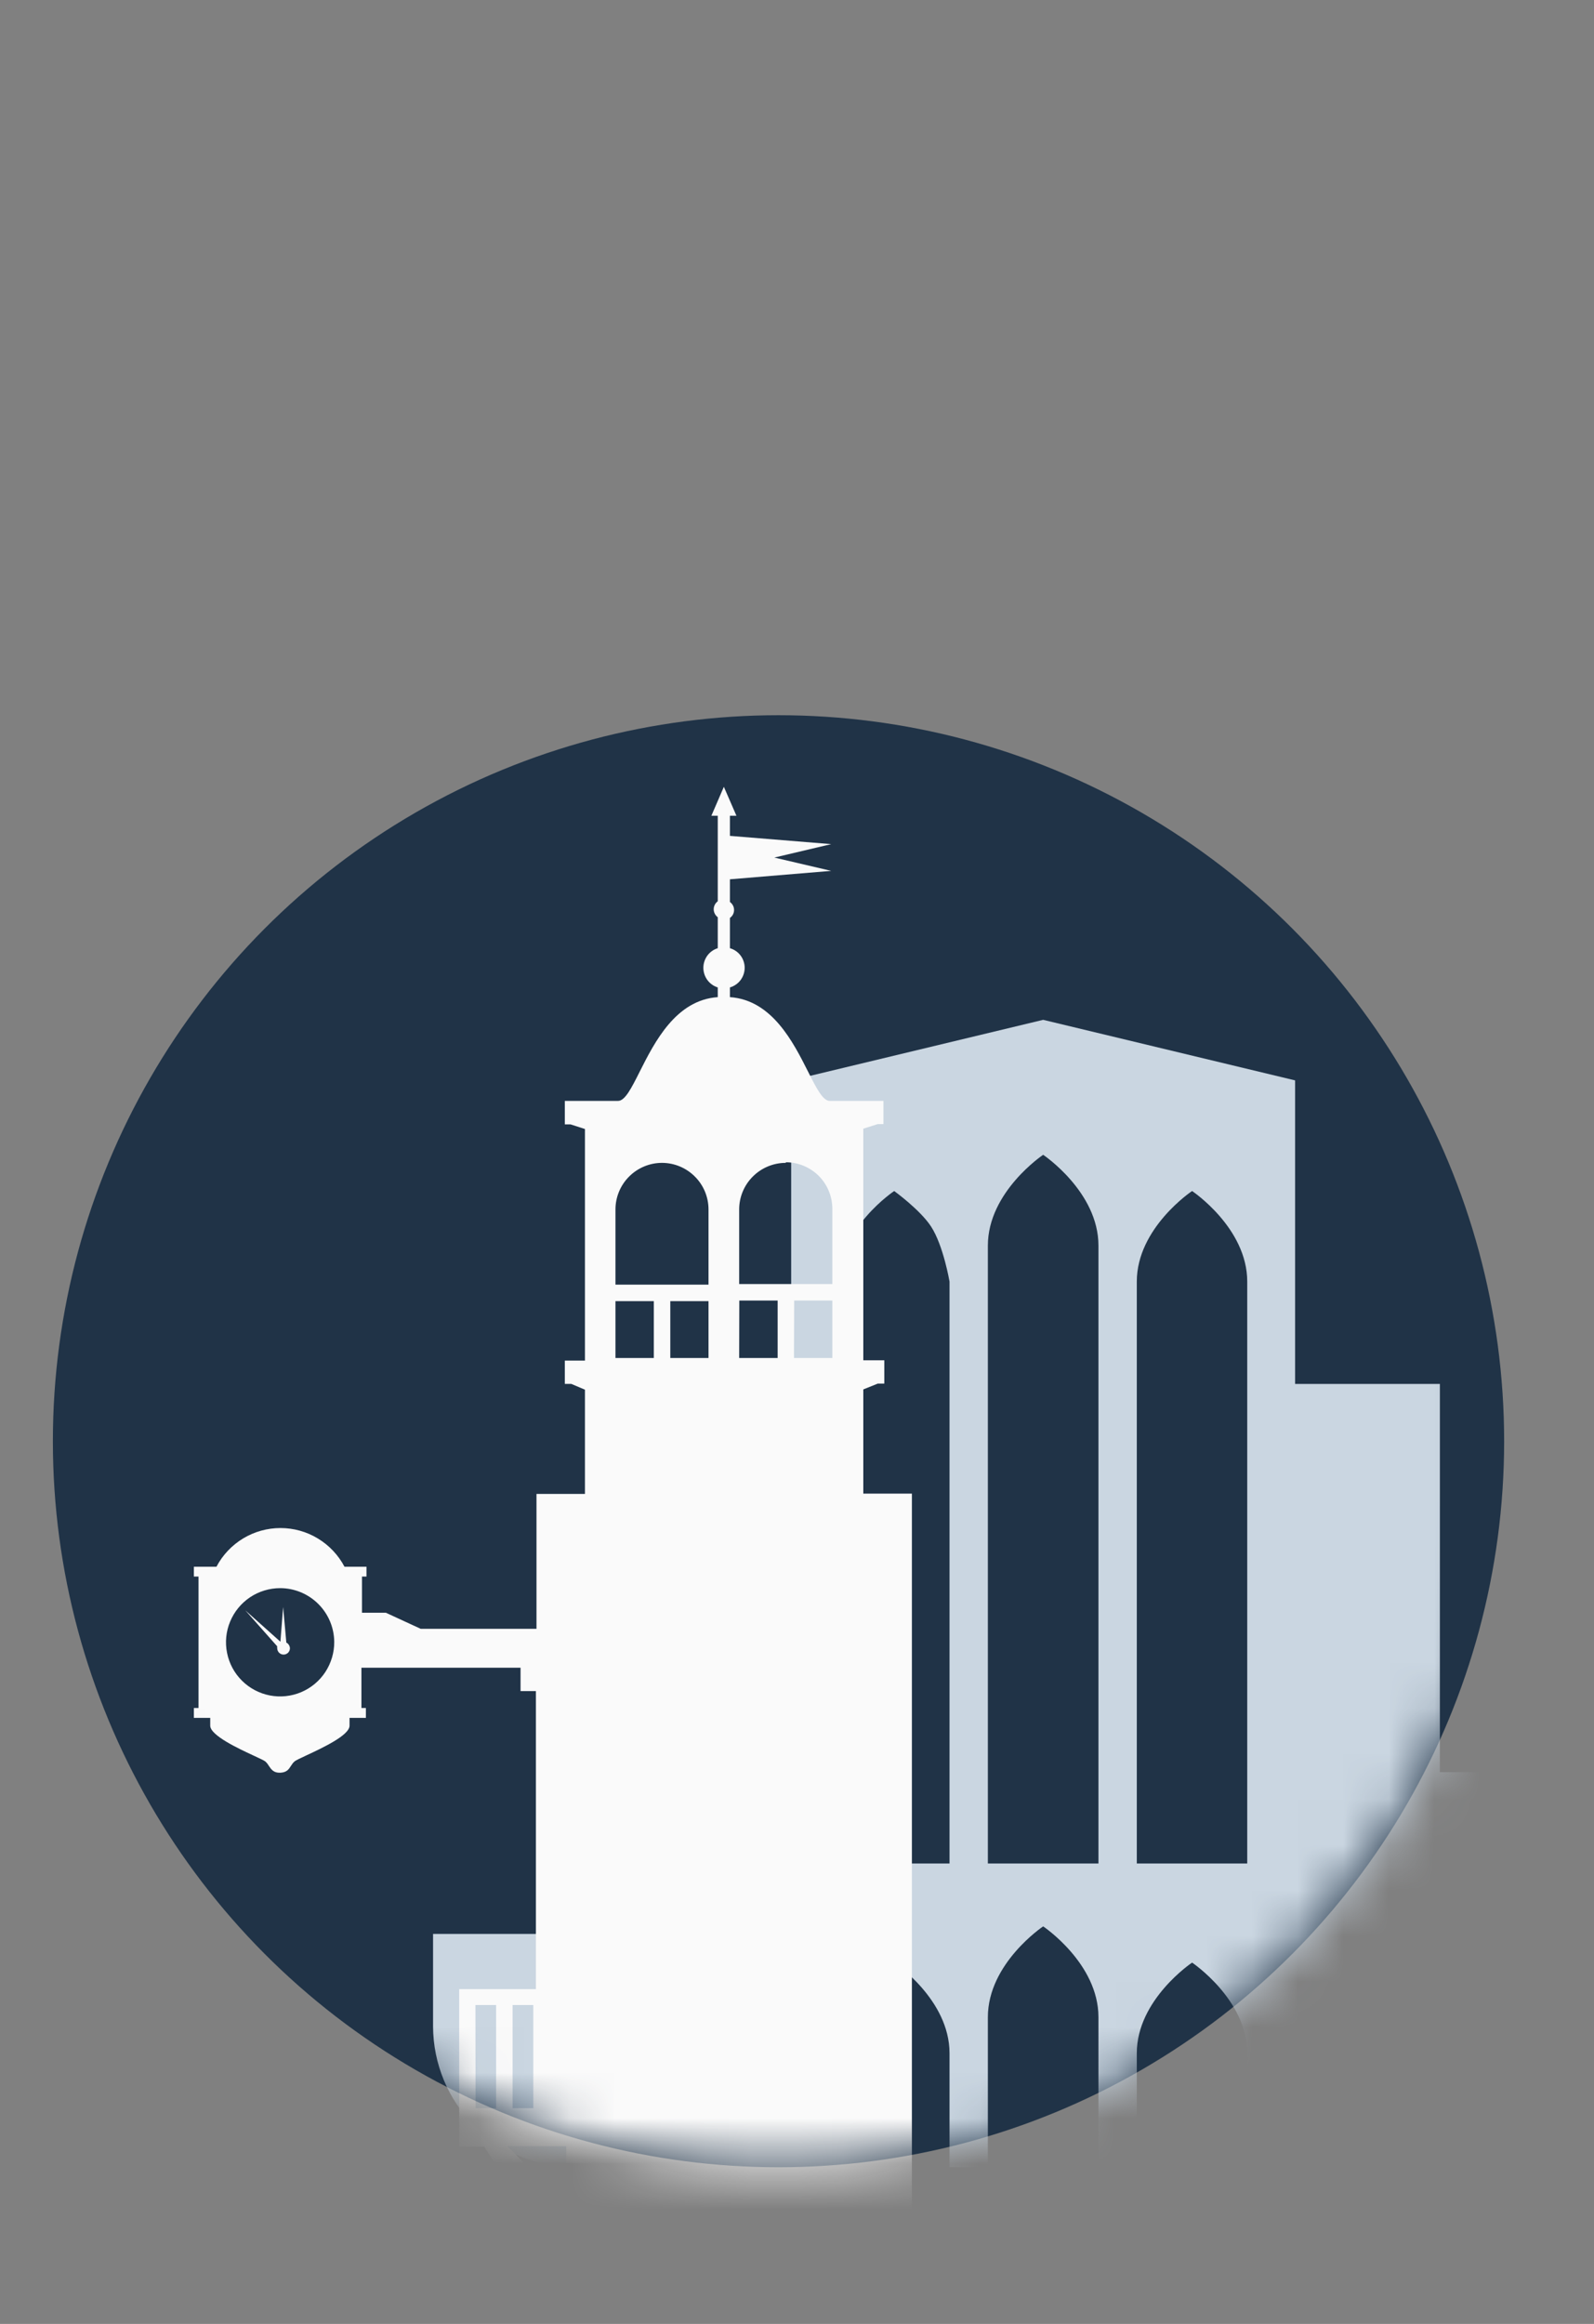 <svg width="35" height="51" viewBox="0 0 35 51" fill="none" xmlns="http://www.w3.org/2000/svg">
<rect x="0" y="0" width="35" height="51" fill="#808080" stroke="none"/>
<ellipse cx="17.094" cy="31.629" rx="15.933" ry="15.933" fill="#203347"/>
<mask id="mask0_4_7085" style="mask-type:alpha" maskUnits="userSpaceOnUse" x="1" y="3" width="33" height="45">
<path fill-rule="evenodd" clip-rule="evenodd" d="M30.136 3.721H4.688V21.631C2.482 24.364 1.161 27.842 1.161 31.629C1.161 40.428 8.295 47.562 17.094 47.562C25.894 47.562 33.027 40.428 33.027 31.629C33.027 28.221 31.957 25.064 30.136 22.474V3.721Z" fill="#C4C4C4"/>
</mask>
<g mask="url(#mask0_4_7085)">
<path d="M33.199 42.441V38.891H31.616V30.372H28.437V23.71L22.905 22.381L17.372 23.71V30.372H14.19V38.891H12.597V42.441H9.509V44.471C9.511 45.289 9.837 46.074 10.415 46.653C10.994 47.232 11.778 47.559 12.597 47.562H18.42V45.059C18.42 43.882 19.634 43.071 19.634 43.071C19.634 43.071 20.849 43.882 20.849 45.059V47.562H21.691V44.268C21.691 43.087 22.905 42.276 22.905 42.276C22.905 42.276 24.119 43.087 24.119 44.268V47.562H24.961V45.059C24.961 43.882 26.175 43.071 26.175 43.071C26.175 43.071 27.386 43.882 27.386 45.059V47.562H33.645C34.419 47.562 35.162 47.254 35.709 46.707C36.256 46.159 36.564 45.417 36.564 44.643V42.441H33.199ZM24.119 40.896H21.691V32.945L20.849 28.126V40.896H18.42V28.126C18.42 26.946 19.634 26.138 19.634 26.138C19.634 26.138 20.201 26.548 20.441 26.913C20.715 27.331 20.849 28.126 20.849 28.126L21.691 32.945V27.335C21.691 26.155 22.905 25.343 22.905 25.343C22.905 25.343 24.119 26.155 24.119 27.335V40.896ZM27.386 40.896H24.961V28.126C24.961 26.946 26.175 26.138 26.175 26.138C26.175 26.138 27.386 26.946 27.386 28.126V40.896Z" fill="#CAD6E1"/>
<path fill-rule="evenodd" clip-rule="evenodd" d="M18.956 30.492V32.779H20.023V49.018C20.023 49.945 19.655 50.834 19 51.489C18.345 52.145 17.456 52.513 16.529 52.513H12.437V49.971L10.633 47.112H10.083V43.653H11.767V37.112H11.43V36.6H7.936V37.484H8.034V37.7H7.675V37.871C7.675 38.081 7.085 38.357 6.728 38.523C6.599 38.583 6.501 38.629 6.471 38.653C6.434 38.683 6.41 38.72 6.387 38.756C6.341 38.828 6.297 38.897 6.154 38.904C6.008 38.91 5.955 38.83 5.903 38.753C5.879 38.715 5.854 38.679 5.82 38.653C5.794 38.633 5.708 38.593 5.592 38.539C5.239 38.376 4.616 38.086 4.616 37.871V37.7H4.257V37.484H4.359V34.599H4.257V34.383H4.753C4.887 34.127 5.09 33.913 5.337 33.763C5.585 33.613 5.869 33.534 6.158 33.534C6.448 33.534 6.732 33.613 6.979 33.763C7.227 33.913 7.429 34.127 7.564 34.383H8.047V34.599H7.948V35.393H8.473L9.238 35.746H11.78V32.785H12.844V30.498L12.545 30.371H12.402V29.859H12.844V24.777L12.526 24.675H12.402V24.16H13.571C13.723 24.16 13.863 23.883 14.045 23.521C14.373 22.87 14.839 21.946 15.76 21.883V21.67C15.668 21.641 15.588 21.584 15.531 21.506C15.475 21.429 15.444 21.335 15.444 21.239C15.444 21.143 15.475 21.05 15.531 20.972C15.588 20.895 15.668 20.837 15.76 20.809V20.129C15.733 20.109 15.71 20.083 15.695 20.052C15.679 20.022 15.671 19.988 15.671 19.954C15.671 19.92 15.679 19.887 15.695 19.856C15.71 19.826 15.733 19.8 15.76 19.779V17.902H15.62L15.894 17.267L16.17 17.902H16.027V18.344L18.251 18.525L17.002 18.82L18.251 19.112L16.027 19.297V19.795C16.055 19.815 16.078 19.841 16.094 19.872C16.11 19.902 16.118 19.936 16.118 19.97C16.118 20.005 16.11 20.038 16.094 20.069C16.078 20.099 16.055 20.125 16.027 20.145V20.809C16.12 20.836 16.203 20.892 16.261 20.97C16.319 21.047 16.351 21.142 16.351 21.239C16.351 21.336 16.319 21.431 16.261 21.509C16.203 21.586 16.12 21.643 16.027 21.67V21.883C16.951 21.946 17.417 22.871 17.745 23.522C17.927 23.883 18.067 24.16 18.219 24.16H19.398V24.669H19.274L18.956 24.77V29.853H19.417V30.364H19.274L18.956 30.492ZM7.144 36.693C7.273 36.495 7.341 36.264 7.339 36.029C7.335 35.716 7.209 35.418 6.987 35.198C6.765 34.978 6.466 34.854 6.154 34.853C5.918 34.853 5.687 34.922 5.491 35.053C5.295 35.184 5.143 35.37 5.053 35.587C4.962 35.805 4.939 36.045 4.986 36.276C5.032 36.507 5.146 36.719 5.314 36.885C5.481 37.051 5.694 37.163 5.925 37.208C6.157 37.253 6.396 37.227 6.613 37.136C6.83 37.044 7.015 36.89 7.144 36.693ZM17.075 28.541H16.233L16.23 29.802H17.075V28.541ZM18.276 28.541H17.438L17.434 29.802H18.276V28.541ZM17.647 25.585C17.523 25.534 17.391 25.507 17.256 25.507L17.253 25.52C16.982 25.52 16.722 25.628 16.53 25.82C16.338 26.011 16.23 26.272 16.23 26.543V28.179H18.276V26.53C18.276 26.396 18.25 26.263 18.199 26.139C18.148 26.015 18.073 25.902 17.979 25.807C17.884 25.712 17.771 25.637 17.647 25.585ZM14.356 28.554H13.514V29.802H14.356V28.554ZM15.557 29.802V28.554H14.718V29.802H15.557ZM15.258 25.821C15.067 25.629 14.808 25.521 14.537 25.52C14.266 25.52 14.006 25.628 13.814 25.82C13.622 26.011 13.514 26.272 13.514 26.543V28.192H15.557V26.543C15.557 26.272 15.45 26.012 15.258 25.821ZM11.71 46.264V44.002H11.255V46.264H11.71ZM10.893 44.002H10.439L10.442 46.264H10.893V44.002ZM12.434 47.1H11.135C11.705 47.62 12.149 48.263 12.434 48.98V47.1ZM5.385 35.339L6.157 36.029L6.217 35.266L6.287 36.048C6.31 36.059 6.33 36.077 6.343 36.099C6.357 36.121 6.365 36.146 6.366 36.172C6.366 36.209 6.352 36.244 6.326 36.27C6.299 36.297 6.264 36.311 6.227 36.311C6.19 36.311 6.154 36.297 6.128 36.27C6.102 36.244 6.087 36.209 6.087 36.172C6.084 36.158 6.084 36.144 6.087 36.13L5.385 35.339Z" fill="#FAFAFA"/>
</g>
</svg>
